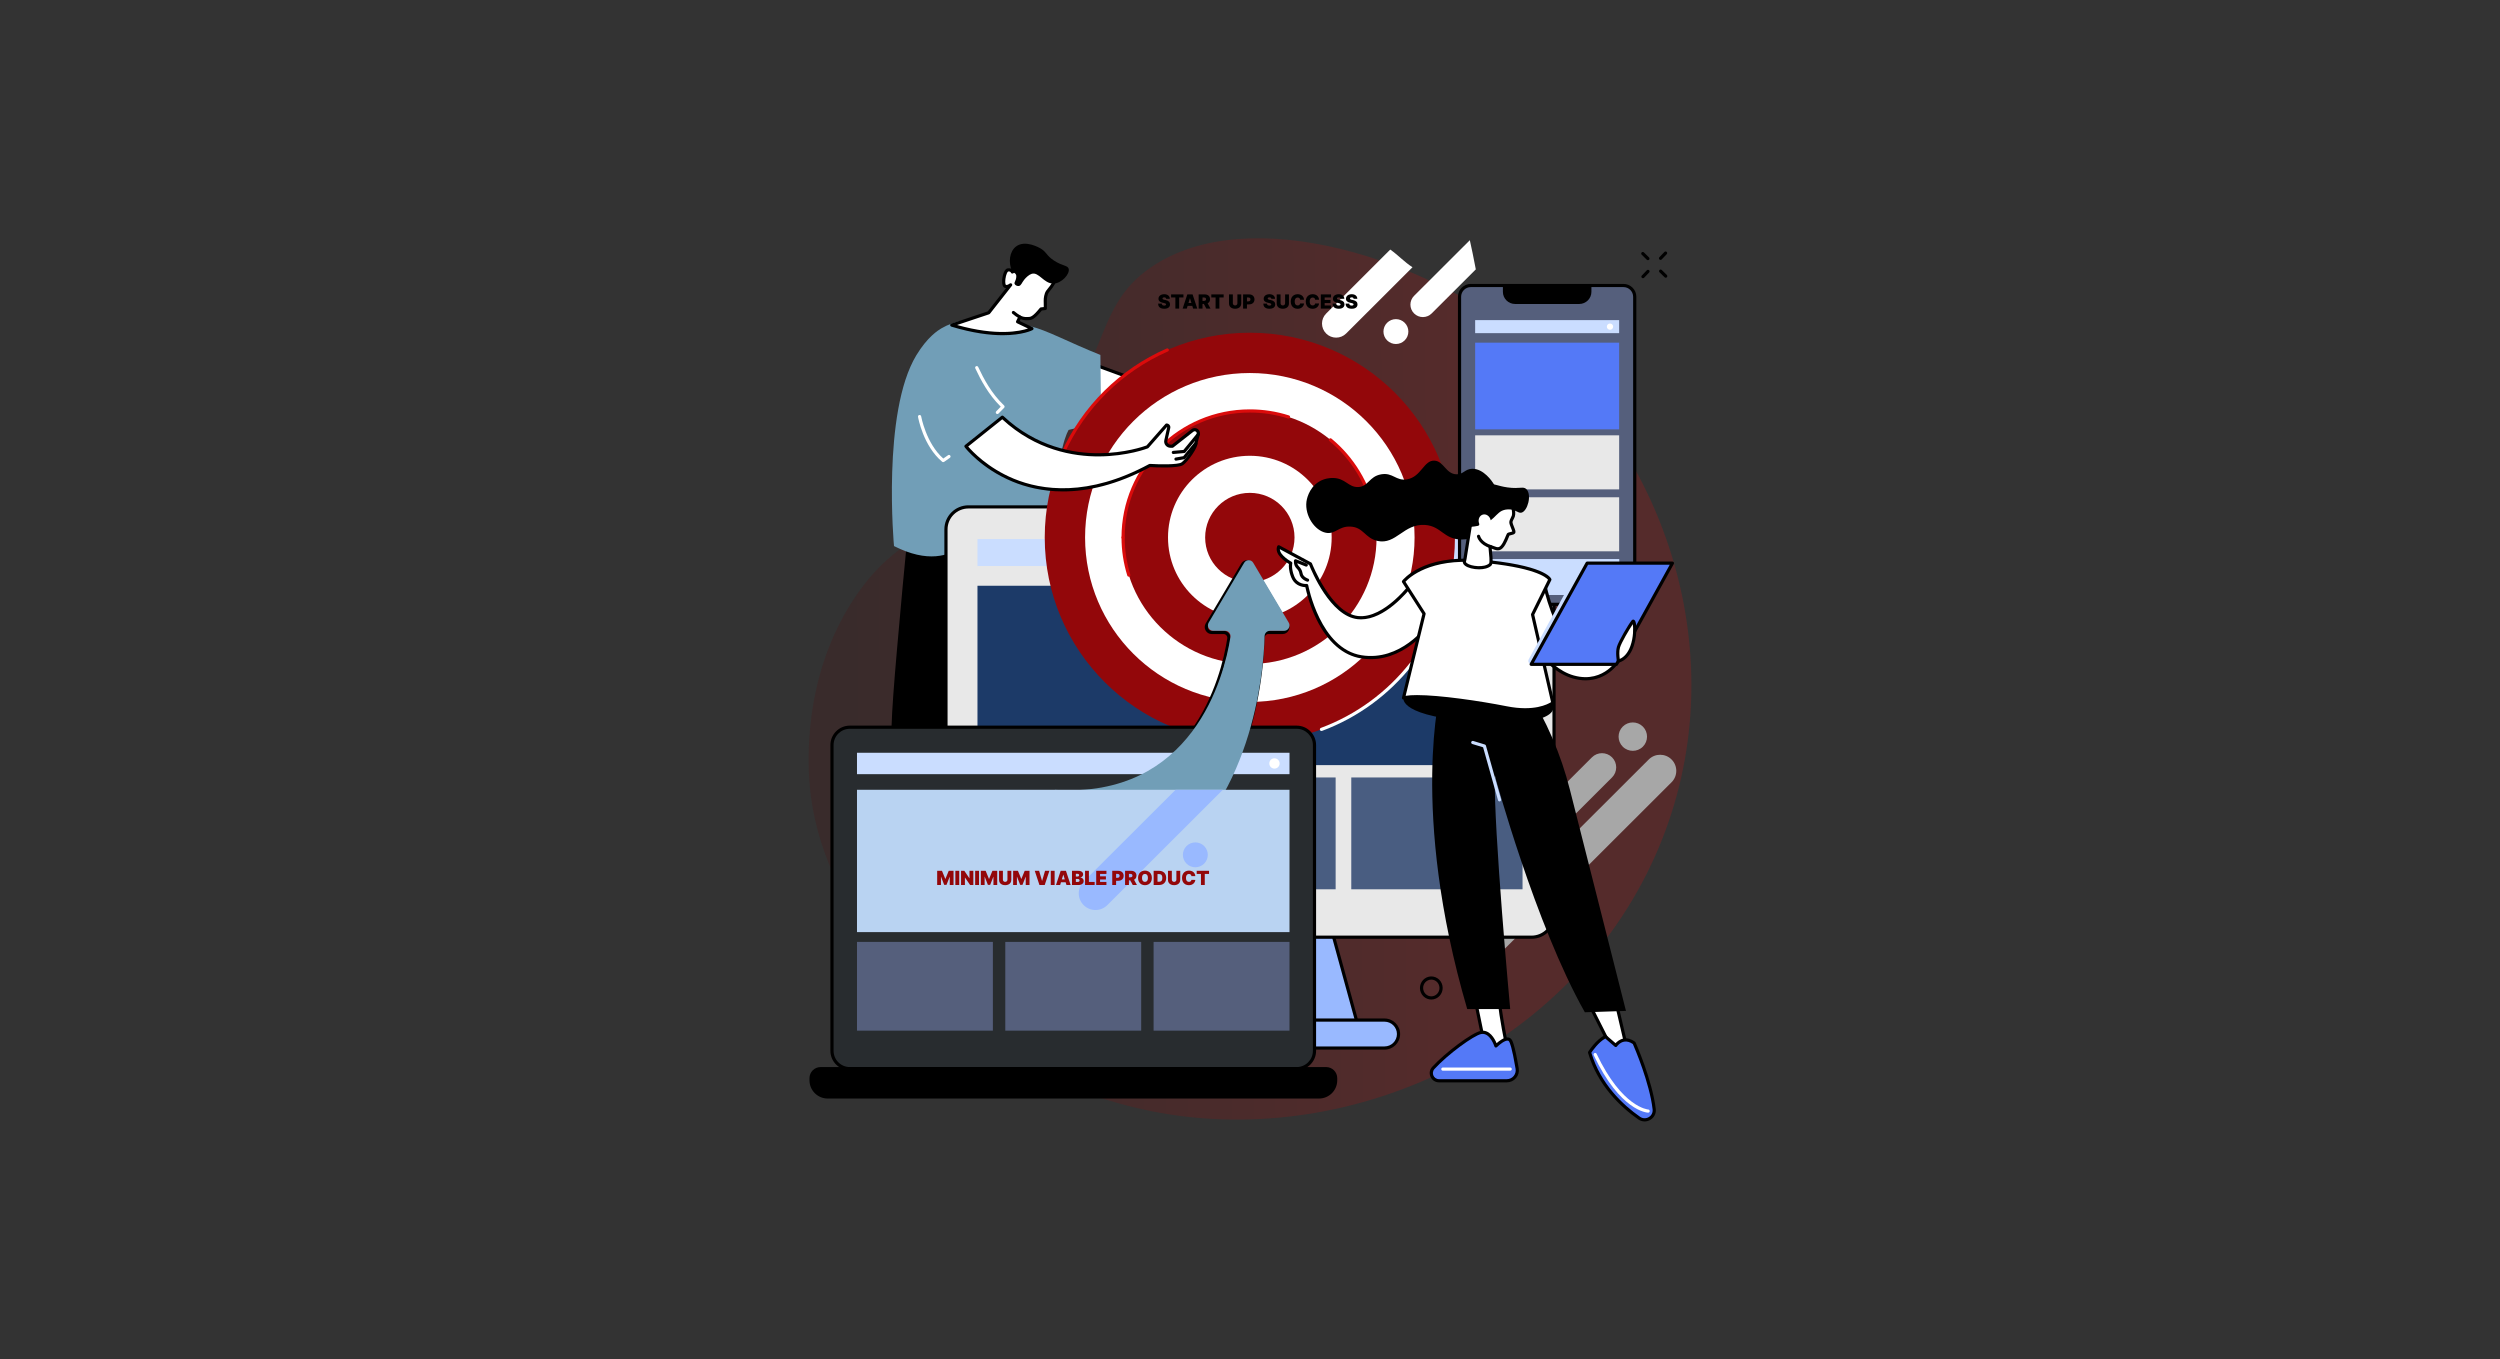 <svg width="640" height="348" viewBox="0 0 640 348" fill="none" xmlns="http://www.w3.org/2000/svg">
<rect x="0" y="0" width="640" height="348" fill="#333333" stroke="none"/>
<path d="M261.724 117.98C285.361 94.23 278.593 79.344 294.77 68.345C319.659 51.423 366.113 65.981 393.519 89.259C427.086 117.763 444.403 169.814 424.677 216.905C403.665 267.05 348.387 293.083 299.06 285.238C255.015 278.231 211.714 243.577 207.372 202.011C206.904 197.504 204.827 173.15 219.388 152.152C231.422 134.797 242.981 136.81 261.724 117.98Z" fill="url(#paint0_linear_19_204)" fill-opacity="0.2"/>
<path d="M422.077 194.427L378.28 238.15C376.668 239.759 376.668 242.37 378.28 243.979C379.892 245.59 382.507 245.59 384.122 243.979L427.919 200.255C429.531 198.647 429.531 196.035 427.919 194.427C426.304 192.815 423.692 192.815 422.077 194.427Z" fill="#A7A7A7"/>
<path d="M407.535 193.877L384.568 216.809C383.145 218.225 383.145 220.529 384.568 221.948C385.991 223.368 388.295 223.368 389.718 221.948L412.685 199.02C414.104 197.601 414.104 195.297 412.685 193.877C411.262 192.458 408.958 192.458 407.535 193.877Z" fill="#A7A7A7"/>
<path d="M420.573 186.007C421.996 187.426 421.996 189.73 420.573 191.15C419.15 192.566 416.846 192.566 415.423 191.15C414.004 189.73 414.004 187.426 415.423 186.007C416.846 184.587 419.15 184.587 420.573 186.007Z" fill="#A7A7A7"/>
<path d="M262.828 219.236C262.828 219.236 262.198 223.991 262.828 224.809C263.408 225.564 279.836 226.075 283.203 224.152C286.567 222.229 276.288 218.558 276.288 218.558L262.828 219.236Z" fill="#5479F7"/>
<path d="M271.225 224.242C266.306 224.242 263.453 223.312 263.267 223.252C263.054 223.179 262.939 222.948 263.009 222.735C263.082 222.522 263.313 222.406 263.526 222.48C263.596 222.501 270.711 224.801 281.885 222.081C282.101 222.029 282.322 222.161 282.378 222.382C282.43 222.598 282.297 222.819 282.077 222.875C277.812 223.913 274.151 224.242 271.225 224.242Z" fill="black"/>
<path d="M273.217 221.657C273.108 221.657 273 221.615 272.919 221.531C272.762 221.367 272.769 221.108 272.933 220.955L275.29 218.724C275.454 218.57 275.709 218.577 275.867 218.738C276.021 218.902 276.014 219.161 275.853 219.315L273.496 221.545C273.416 221.619 273.318 221.657 273.217 221.657Z" fill="black"/>
<path d="M277.079 221.658C276.995 221.658 276.908 221.63 276.834 221.575C276.653 221.438 276.618 221.183 276.754 221.005L277.845 219.575C277.981 219.396 278.236 219.361 278.418 219.498C278.596 219.638 278.631 219.893 278.495 220.071L277.404 221.498C277.324 221.603 277.205 221.658 277.079 221.658Z" fill="black"/>
<path d="M231.051 220.284C231.051 220.284 228.943 222.822 229.317 225.248C229.691 227.675 242.791 226.643 243.305 225.839C244.046 224.682 243.253 221.413 241.442 219.616C239.631 217.822 231.051 220.284 231.051 220.284Z" fill="#5479F7"/>
<path d="M237.011 225.409C233.357 225.409 230.27 224.682 230.078 224.636C229.857 224.584 229.725 224.363 229.777 224.143C229.829 223.926 230.05 223.79 230.27 223.842C230.336 223.86 237.304 225.496 242.577 223.849C242.793 223.783 243.021 223.902 243.087 224.119C243.157 224.332 243.035 224.563 242.821 224.629C240.947 225.213 238.902 225.409 237.011 225.409Z" fill="black"/>
<path d="M233.359 127.77C232.328 136.916 231.583 144.59 231.069 150.237C228.902 174.116 227.815 186.055 228.311 191.736C228.919 198.687 230.174 203.197 228.094 208.592C227.853 209.217 226.51 212.605 226.462 217.108C226.437 219.433 226.441 221.468 227.706 222.366C229.465 223.622 231.912 221.423 236.097 220.884C239.792 220.409 243.033 221.464 245.341 222.545C246.358 212.525 247.327 202.498 248.246 192.464C249.484 178.937 250.634 165.407 251.693 151.873C253.651 158.103 254.756 163.27 255.392 166.721C259.112 186.926 261.165 198.078 258.773 210.224C258.322 212.511 257.196 217.458 259.682 219.646C260.92 220.741 262.668 220.8 267.419 220.241C270.821 219.842 275.317 219.178 280.603 218.01C278.743 198.998 275.625 178.175 270.625 155.984C268.119 144.867 265.343 134.305 262.402 124.326C252.721 125.473 243.04 126.62 233.359 127.77Z" fill="black"/>
<path d="M251.656 152.779C251.429 152.779 251.247 152.597 251.247 152.37C251.247 152.097 251.474 144.783 251.485 144.472C251.488 144.304 251.597 144.154 251.758 144.101L255.694 142.741C255.907 142.664 256.142 142.78 256.215 142.993C256.289 143.206 256.173 143.437 255.96 143.51L252.292 144.779C252.219 147.062 252.065 152.163 252.065 152.37C252.065 152.597 251.88 152.779 251.656 152.779Z" fill="#CADDFF"/>
<path d="M279.667 93.172L306.074 102.857L284.331 105.587L276.308 101.671L279.667 93.172Z" fill="white"/>
<path d="M276.828 101.471L284.4 105.163L304.36 102.656L279.901 93.688L276.828 101.471ZM284.331 105.991C284.271 105.991 284.208 105.977 284.152 105.949L276.129 102.034C275.936 101.943 275.849 101.715 275.929 101.52L279.289 93.02C279.369 92.814 279.6 92.709 279.81 92.786L306.217 102.471C306.395 102.534 306.503 102.712 306.482 102.901C306.461 103.086 306.315 103.233 306.126 103.257L284.383 105.988C284.366 105.991 284.348 105.991 284.331 105.991Z" fill="black"/>
<path d="M281.699 90.863L281.895 107.997L273.578 110.057C273.578 110.057 270.473 114.654 270.179 132.523C270.179 132.523 268.77 133.75 266.134 134.558C260.939 136.159 256.188 134.568 254.709 134.114C250.401 132.782 246.112 148.511 228.865 139.795C228.865 139.795 225.725 105.627 234.564 90.978C237.396 86.283 240.144 84.559 240.99 84.062C247.79 80.073 256.674 82.003 263.757 83.541C267.837 84.426 273.627 87.653 281.699 90.863Z" fill="#719EB7"/>
<path d="M255.324 105.991C255.222 105.991 255.121 105.953 255.04 105.876C254.88 105.719 254.876 105.463 255.033 105.299L256.191 104.11C253.037 101.013 251.058 97.251 249.674 94.293C249.579 94.09 249.667 93.849 249.873 93.751C250.076 93.657 250.32 93.744 250.415 93.947C251.81 96.933 253.824 100.751 257.051 103.806C257.128 103.883 257.173 103.984 257.176 104.093C257.176 104.205 257.138 104.31 257.061 104.387L255.617 105.869C255.537 105.949 255.432 105.991 255.324 105.991Z" fill="white"/>
<path d="M241.459 118.308C241.364 118.308 241.27 118.276 241.197 118.213C236.361 114.168 235.064 107.015 235.012 106.711C234.97 106.491 235.12 106.277 235.341 106.239C235.564 106.201 235.778 106.347 235.816 106.571C235.827 106.641 237.075 113.494 241.483 117.385L242.704 116.532C242.885 116.402 243.141 116.448 243.27 116.633C243.399 116.818 243.354 117.07 243.172 117.2L241.693 118.238C241.623 118.283 241.539 118.308 241.459 118.308Z" fill="white"/>
<path d="M253.107 80.071L258.725 72.918C258.725 72.918 258.012 73.52 257.383 73.317C256.467 73.016 257.107 69.268 258.005 69.104C258.904 68.947 259.162 69.635 259.162 69.635L263.064 66.534L270.378 70.366C270.004 73.17 268.28 74.026 267.889 75.177C267.41 76.575 267.676 77.386 267.599 78.974L266.504 79.096C264.235 81.893 263.749 81.512 262.823 81.571C262.4 81.585 261.802 81.526 261.089 81.176L260.501 82.372L264.183 84.134C264.183 84.134 257.785 87.515 243.653 83.225L253.107 80.071Z" fill="white"/>
<path d="M245.02 83.199C255.254 86.073 261.124 84.78 263.165 84.098L260.327 82.741C260.229 82.692 260.152 82.609 260.117 82.507C260.078 82.402 260.085 82.29 260.134 82.192L260.722 80.997C260.771 80.899 260.854 80.822 260.956 80.787C261.061 80.756 261.173 80.763 261.27 80.808C261.788 81.063 262.305 81.179 262.805 81.161C262.917 81.154 263.029 81.154 263.141 81.154C263.795 81.151 264.312 81.147 266.186 78.84C266.256 78.756 266.354 78.703 266.459 78.689L267.203 78.609C267.21 78.256 267.203 77.941 267.193 77.641C267.172 76.791 267.155 76.06 267.501 75.043C267.661 74.574 267.983 74.183 268.354 73.728C268.938 73.011 269.661 72.127 269.931 70.592L263.109 67.019L259.417 69.952C259.316 70.036 259.18 70.061 259.054 70.026C258.928 69.994 258.827 69.9 258.781 69.778C258.746 69.697 258.585 69.417 258.078 69.505C257.914 69.568 257.53 70.288 257.386 71.435C257.264 72.421 257.439 72.879 257.516 72.931C257.841 73.036 258.32 72.725 258.463 72.606C258.624 72.473 258.858 72.484 259.008 72.627C259.159 72.774 259.176 73.004 259.047 73.172L253.429 80.322C253.38 80.385 253.31 80.43 253.236 80.455L245.02 83.199ZM256.715 85.818C253.446 85.818 249.083 85.301 243.534 83.615C243.367 83.563 243.248 83.409 243.244 83.231C243.244 83.053 243.356 82.895 243.524 82.839L252.862 79.721L257.544 73.76C257.449 73.753 257.351 73.735 257.253 73.704C256.708 73.525 256.463 72.826 256.54 71.686C256.596 70.917 256.949 68.879 257.932 68.704C258.547 68.592 258.977 68.795 259.243 69.05L262.809 66.215C262.935 66.114 263.109 66.1 263.253 66.173L270.567 70.005C270.721 70.085 270.805 70.249 270.784 70.417C270.525 72.361 269.633 73.448 268.987 74.242C268.665 74.637 268.389 74.976 268.273 75.305C267.973 76.183 267.99 76.815 268.011 77.62C268.022 78.014 268.032 78.462 268.008 78.993C267.997 79.193 267.843 79.357 267.644 79.378L266.718 79.483C264.819 81.794 264.099 81.965 263.144 81.969C263.05 81.969 262.952 81.969 262.847 81.976C262.326 81.997 261.802 81.906 261.284 81.707L261.05 82.182L264.358 83.762C264.497 83.832 264.588 83.969 264.588 84.122C264.592 84.276 264.508 84.42 264.372 84.493C264.211 84.577 261.77 85.818 256.715 85.818Z" fill="black"/>
<path d="M261.09 81.58C261.031 81.58 260.968 81.566 260.909 81.538C260.468 81.314 259.535 80.643 259.157 80.304C258.993 80.153 258.979 79.895 259.129 79.727C259.279 79.559 259.538 79.549 259.706 79.699C260.066 80.024 260.929 80.636 261.276 80.811C261.478 80.909 261.559 81.157 261.457 81.356C261.384 81.5 261.241 81.58 261.09 81.58Z" fill="black"/>
<path d="M259.161 69.638C259.161 69.638 259.888 69.788 260.115 70.358C260.157 70.463 260.192 70.606 260.167 70.91C260.091 71.913 259.587 72.235 259.73 72.658C259.856 73.025 260.409 73.287 260.839 73.211C261.419 73.106 261.548 72.427 262.188 71.62C262.639 71.046 263.412 70.323 264.09 70.106C265.94 69.512 267.212 72.63 269.66 72.595C271.806 72.564 273.939 70.109 273.582 68.809C273.331 67.886 271.985 68.152 269.757 66.662C267.81 65.358 268.009 64.6 266.447 63.638C266.251 63.519 262.461 61.261 260.077 63.124C258.479 64.376 258.003 67.099 259.161 69.638Z" fill="black"/>
<path d="M338.049 227.659H301.951L291.711 264.977H348.293L338.049 227.659Z" fill="#99B9FF"/>
<path d="M292.247 264.567H347.76L337.74 228.063H302.264L292.247 264.567ZM348.295 265.382H291.712C291.583 265.382 291.464 265.322 291.387 265.221C291.307 265.119 291.282 264.99 291.317 264.868L301.558 227.549C301.607 227.371 301.767 227.249 301.953 227.249H338.051C338.236 227.249 338.397 227.371 338.446 227.549L348.69 264.868C348.721 264.99 348.697 265.119 348.62 265.221C348.543 265.322 348.42 265.382 348.295 265.382Z" fill="black"/>
<path d="M392.077 129.762H247.93C244.748 129.762 242.168 132.339 242.168 135.513V234.176C242.168 237.35 244.748 239.927 247.93 239.927H392.077C395.259 239.927 397.836 237.35 397.836 234.176V135.513C397.836 132.339 395.259 129.762 392.077 129.762Z" fill="#E8E8E8"/>
<path d="M247.929 130.172C244.978 130.172 242.576 132.57 242.576 135.514V234.177C242.576 237.12 244.978 239.519 247.929 239.519H392.076C395.027 239.519 397.425 237.12 397.425 234.177V135.514C397.425 132.57 395.027 130.172 392.076 130.172H247.929ZM392.076 240.337H247.929C244.527 240.337 241.758 237.571 241.758 234.177V135.514C241.758 132.119 244.527 129.357 247.929 129.357H392.076C395.475 129.357 398.244 132.119 398.244 135.514V234.177C398.244 237.571 395.475 240.337 392.076 240.337Z" fill="black"/>
<path d="M354.437 261.14H285.566C283.587 261.14 281.982 262.741 281.982 264.716C281.982 266.695 283.587 268.296 285.566 268.296H354.437C356.42 268.296 358.024 266.695 358.024 264.716C358.024 262.741 356.42 261.14 354.437 261.14Z" fill="#99B9FF"/>
<path d="M285.567 261.55C283.815 261.55 282.389 262.969 282.389 264.718C282.389 266.466 283.815 267.889 285.567 267.889H354.438C356.19 267.889 357.616 266.466 357.616 264.718C357.616 262.969 356.19 261.55 354.438 261.55H285.567ZM354.438 268.703H285.567C283.364 268.703 281.574 266.917 281.574 264.718C281.574 262.522 283.364 260.732 285.567 260.732H354.438C356.641 260.732 358.431 262.522 358.431 264.718C358.431 266.917 356.641 268.703 354.438 268.703Z" fill="black"/>
<path d="M389.771 144.907H250.234V138.005H389.771V144.907Z" fill="#CADDFF"/>
<path d="M389.771 195.871H250.234V149.952H389.771V195.871Z" fill="#1C3A68"/>
<path d="M386.588 141.457C386.588 142.377 385.843 143.118 384.924 143.118C384.004 143.118 383.26 142.377 383.26 141.457C383.26 140.541 384.004 139.796 384.924 139.796C385.843 139.796 386.588 140.541 386.588 141.457Z" fill="white"/>
<path d="M294.077 227.658H250.234V199.031H294.077V227.658Z" fill="#CADDFF"/>
<path d="M341.924 227.658H298.082V199.031H341.924V227.658Z" fill="#495D81"/>
<path d="M389.769 227.658H345.927V199.031H389.769V227.658Z" fill="#495D81"/>
<path d="M415.603 73.085H376.533C374.939 73.085 373.642 74.379 373.642 75.973V151.826C373.642 153.421 374.939 154.714 376.533 154.714H415.603C417.201 154.714 418.494 153.421 418.494 151.826V75.973C418.494 74.379 417.201 73.085 415.603 73.085Z" fill="#555F7C"/>
<path d="M376.531 73.494C375.164 73.494 374.049 74.606 374.049 75.973V151.826C374.049 153.193 375.164 154.305 376.531 154.305H415.601C416.972 154.305 418.083 153.193 418.083 151.826V75.973C418.083 74.606 416.972 73.494 415.601 73.494H376.531ZM415.601 155.123H376.531C374.713 155.123 373.234 153.644 373.234 151.826V75.973C373.234 74.158 374.713 72.679 376.531 72.679H415.601C417.423 72.679 418.902 74.158 418.902 75.973V151.826C418.902 153.644 417.423 155.123 415.601 155.123Z" fill="black"/>
<path d="M384.74 73.085V74.704C384.74 76.424 386.135 77.819 387.859 77.819H404.284C406.004 77.819 407.403 76.424 407.403 74.704V73.085H384.74Z" fill="black"/>
<path d="M414.502 85.286H377.639V81.95H414.502V85.286Z" fill="#CADDFF"/>
<path d="M414.502 109.915H377.639V87.722H414.502V109.915Z" fill="#5479F7"/>
<path d="M412.963 83.62C412.963 84.064 412.603 84.424 412.159 84.424C411.715 84.424 411.354 84.064 411.354 83.62C411.354 83.176 411.715 82.819 412.159 82.819C412.603 82.819 412.963 83.176 412.963 83.62Z" fill="white"/>
<path d="M414.502 125.281H377.639V111.443H414.502V125.281Z" fill="#E8E8E8"/>
<path d="M414.503 141.135H377.64V127.301H414.503V141.135Z" fill="#E8E8E8"/>
<path d="M414.503 152.303H377.64V143.153H414.503V152.303Z" fill="#CADDFF"/>
<path d="M414.503 152.303H377.64V143.153H414.503V152.303Z" fill="#CADDFF"/>
<path d="M267.452 137.593C267.452 108.644 290.957 85.175 319.958 85.175C348.955 85.175 372.464 108.644 372.464 137.593C372.464 166.541 348.955 190.011 319.958 190.011C290.957 190.011 267.452 166.541 267.452 137.593Z" fill="#93070A"/>
<path d="M277.781 137.594C277.781 114.344 296.664 95.493 319.956 95.493C343.247 95.493 362.13 114.344 362.13 137.594C362.13 160.847 343.247 179.695 319.956 179.695C296.664 179.695 277.781 160.847 277.781 137.594Z" fill="white"/>
<path d="M287.516 137.594C287.516 119.708 302.039 105.206 319.957 105.206C337.875 105.206 352.398 119.708 352.398 137.594C352.398 155.481 337.875 169.98 319.957 169.98C302.039 169.98 287.516 155.481 287.516 137.594Z" fill="#93070A"/>
<path d="M299.011 137.591C299.011 126.043 308.388 116.68 319.956 116.68C331.525 116.68 340.906 126.043 340.906 137.591C340.906 149.139 331.525 158.502 319.956 158.502C308.388 158.502 299.011 149.139 299.011 137.591Z" fill="white"/>
<path d="M308.518 137.591C308.518 131.284 313.639 126.173 319.957 126.173C326.275 126.173 331.397 131.284 331.397 137.591C331.397 143.898 326.275 149.013 319.957 149.013C313.639 149.013 308.518 143.898 308.518 137.591Z" fill="#93070A"/>
<path d="M338.292 187.134C338.127 187.134 337.97 187.033 337.907 186.869C337.83 186.659 337.935 186.424 338.148 186.344C347.137 183.002 355.035 177.23 360.982 169.657C361.122 169.478 361.377 169.451 361.555 169.587C361.733 169.727 361.765 169.982 361.625 170.16C355.584 177.852 347.563 183.711 338.435 187.11C338.386 187.127 338.337 187.134 338.292 187.134Z" fill="white"/>
<path d="M272.043 116.522C271.987 116.522 271.931 116.512 271.875 116.487C271.669 116.396 271.578 116.155 271.672 115.949C277.056 103.992 286.643 94.5 298.663 89.221C298.872 89.13 299.11 89.221 299.201 89.427C299.292 89.633 299.198 89.874 298.991 89.965C287.157 95.164 277.72 104.509 272.417 116.281C272.347 116.435 272.2 116.522 272.043 116.522Z" fill="#DB0B0B"/>
<path d="M288.974 147.63C288.8 147.63 288.639 147.518 288.586 147.344C287.604 144.197 287.107 140.918 287.107 137.593C287.107 137.369 287.289 137.184 287.516 137.184C287.74 137.184 287.926 137.369 287.926 137.593C287.926 140.834 288.408 144.036 289.362 147.102C289.432 147.316 289.31 147.546 289.097 147.613C289.055 147.627 289.016 147.63 288.974 147.63Z" fill="#DB0B0B"/>
<path d="M351.737 131.475C351.549 131.475 351.377 131.342 351.339 131.15C349.881 124.039 345.972 117.564 340.333 112.917C340.158 112.774 340.133 112.515 340.277 112.344C340.42 112.169 340.679 112.144 340.854 112.288C346.636 117.053 350.643 123.692 352.139 130.985C352.185 131.206 352.041 131.422 351.821 131.468C351.793 131.471 351.765 131.475 351.737 131.475Z" fill="#DB0B0B"/>
<path d="M287.515 137.997C287.292 137.997 287.106 137.815 287.106 137.592C287.106 119.506 301.843 104.797 319.957 104.797C323.379 104.797 326.75 105.318 329.977 106.35C330.193 106.42 330.309 106.647 330.242 106.864C330.172 107.077 329.945 107.196 329.728 107.126C326.582 106.122 323.292 105.612 319.957 105.612C302.294 105.612 287.925 119.957 287.925 137.592C287.925 137.815 287.743 137.997 287.515 137.997Z" fill="#DB0B0B"/>
<path d="M273.571 203.162C272.382 203.162 271.162 203.123 269.903 203.043C269.68 203.025 269.508 202.833 269.522 202.609C269.536 202.382 269.729 202.211 269.956 202.228C304.998 204.525 312.665 173.126 314.179 163.449C314.225 163.158 314.144 162.865 313.955 162.644C313.77 162.431 313.518 162.316 313.246 162.316H310.172C309.536 162.316 308.97 161.98 308.648 161.421C308.319 160.847 308.326 160.162 308.662 159.589L317.749 144.275C318.07 143.734 318.637 143.412 319.259 143.412C319.881 143.412 320.448 143.734 320.769 144.275L329.856 159.589C330.192 160.162 330.199 160.844 329.87 161.421C329.552 161.98 328.982 162.316 328.346 162.316H324.678C324.164 162.316 323.741 162.746 323.731 163.274C323.654 167.326 322.92 181.699 316.766 196.449C316.679 196.659 316.438 196.757 316.231 196.669C316.022 196.582 315.924 196.344 316.011 196.138C322.112 181.517 322.836 167.273 322.913 163.26C322.934 162.288 323.724 161.498 324.678 161.498H328.346C328.685 161.498 328.989 161.319 329.16 161.019C329.342 160.701 329.339 160.319 329.153 160.005L320.067 144.695C319.892 144.401 319.591 144.226 319.259 144.226C318.927 144.226 318.626 144.401 318.451 144.695L309.368 160.005C309.18 160.319 309.176 160.701 309.358 161.019C309.529 161.319 309.833 161.498 310.172 161.498H313.246C313.756 161.498 314.238 161.721 314.574 162.113C314.92 162.515 315.071 163.05 314.987 163.574C313.501 173.077 306.176 203.162 273.571 203.162Z" fill="black"/>
<path d="M311.61 198.442C311.537 198.442 311.467 198.421 311.401 198.382C311.208 198.263 311.145 198.011 311.264 197.819C311.869 196.83 312.467 195.791 313.033 194.739C313.138 194.543 313.387 194.466 313.586 194.575C313.785 194.68 313.859 194.928 313.754 195.127C313.177 196.19 312.575 197.239 311.96 198.246C311.883 198.372 311.75 198.442 311.61 198.442Z" fill="black"/>
<path d="M331.939 186.165H217.558C215.034 186.165 212.988 188.21 212.988 190.731V269.018C212.988 271.539 215.034 273.58 217.558 273.58H331.939C334.463 273.58 336.508 271.539 336.508 269.018V190.731C336.508 188.21 334.463 186.165 331.939 186.165Z" fill="#282C2F"/>
<path d="M217.56 186.572C215.263 186.572 213.396 188.436 213.396 190.729V269.016C213.396 271.306 215.263 273.17 217.56 273.17H331.941C334.234 273.17 336.101 271.306 336.101 269.016V190.729C336.101 188.436 334.234 186.572 331.941 186.572H217.56ZM331.941 273.988H217.56C214.815 273.988 212.581 271.757 212.581 269.016V190.729C212.581 187.988 214.815 185.758 217.56 185.758H331.941C334.685 185.758 336.919 187.988 336.919 190.729V269.016C336.919 271.757 334.685 273.988 331.941 273.988Z" fill="black"/>
<path d="M330.113 198.187H219.389V192.708H330.113V198.187Z" fill="#CADDFF"/>
<path d="M327.583 195.445C327.583 196.176 326.992 196.763 326.265 196.763C325.534 196.763 324.943 196.176 324.943 195.445C324.943 194.718 325.534 194.127 326.265 194.127C326.992 194.127 327.583 194.718 327.583 195.445Z" fill="white"/>
<path d="M254.176 263.846H219.389V241.128H254.176V263.846Z" fill="#555F7C"/>
<path d="M292.143 263.846H257.355V241.128H292.143V263.846Z" fill="#555F7C"/>
<path d="M330.109 263.846H295.318V241.128H330.109V263.846Z" fill="#555F7C"/>
<path d="M339.493 273.579H210.065C208.722 273.579 207.635 274.666 207.635 276.005V276.571C207.635 278.917 209.54 280.816 211.89 280.816H337.668C340.018 280.816 341.923 278.917 341.923 276.571V276.005C341.923 274.666 340.836 273.579 339.493 273.579Z" fill="black"/>
<path d="M210.065 273.989C208.95 273.989 208.044 274.894 208.044 276.006V276.572C208.044 278.687 209.771 280.411 211.89 280.411H337.669C339.787 280.411 341.514 278.687 341.514 276.572V276.006C341.514 274.894 340.609 273.989 339.494 273.989H210.065ZM337.669 281.226H211.89C209.32 281.226 207.229 279.138 207.229 276.572V276.006C207.229 274.443 208.502 273.17 210.065 273.17H339.494C341.056 273.17 342.333 274.443 342.333 276.006V276.572C342.333 279.138 340.238 281.226 337.669 281.226Z" fill="black"/>
<path d="M359.293 178.674C359.293 178.674 357.842 183.645 379.501 184.855C401.156 186.061 397.53 179.918 397.53 179.918L374.795 173.307L359.293 178.674Z" fill="black"/>
<path d="M383.977 256.174C383.396 256.149 385.955 269.019 385.955 269.019L380.473 269.669L377.491 255.188L383.977 256.174Z" fill="white"/>
<path d="M378.011 255.678L380.797 269.222L385.472 268.666C383.821 260.335 383.503 257.52 383.51 256.517L378.011 255.678ZM380.476 270.079C380.283 270.079 380.115 269.946 380.073 269.754L377.091 255.269C377.067 255.14 377.105 255.003 377.196 254.905C377.29 254.811 377.42 254.765 377.556 254.783L384.042 255.772C384.255 255.804 384.405 256 384.384 256.216C384.377 256.297 384.349 256.367 384.304 256.423C384.209 257.377 385.276 263.495 386.36 268.939C386.381 269.051 386.356 269.166 386.29 269.261C386.223 269.352 386.122 269.411 386.006 269.425L380.521 270.075C380.507 270.079 380.493 270.079 380.476 270.079Z" fill="black"/>
<path d="M388.4 273.559C387.935 270.79 387.215 267.067 386.613 266.312C385.631 265.078 382.96 267.766 382.96 267.766C382.96 267.766 381.743 263.788 379.103 264.312C377.121 264.711 370.447 269.546 366.93 273.395C365.779 274.654 366.688 276.678 368.395 276.678H385.753C387.41 276.678 388.672 275.192 388.4 273.559Z" fill="#5479F7"/>
<path d="M379.565 264.677C379.439 264.677 379.313 264.691 379.18 264.715C377.317 265.086 370.702 269.868 367.227 273.672C366.727 274.218 366.758 274.889 366.954 275.336C367.157 275.787 367.639 276.27 368.391 276.27H385.75C386.421 276.27 387.05 275.98 387.484 275.469C387.917 274.959 388.102 274.288 387.991 273.627C387.043 267.994 386.484 266.813 386.288 266.565C386.204 266.456 386.099 266.404 385.952 266.397C385.218 266.351 383.904 267.393 383.246 268.054C383.145 268.155 382.998 268.197 382.858 268.162C382.718 268.127 382.606 268.022 382.565 267.886C382.554 267.855 381.551 264.677 379.565 264.677ZM385.75 277.088H368.391C367.433 277.088 366.597 276.543 366.209 275.665C365.825 274.795 365.982 273.823 366.622 273.12C369.999 269.428 376.834 264.351 379.019 263.914C381.337 263.456 382.638 265.879 383.124 267.051C383.788 266.467 385.022 265.53 385.994 265.582C386.375 265.603 386.697 265.767 386.928 266.058C387.12 266.302 387.714 267.044 388.795 273.49C388.949 274.389 388.697 275.302 388.109 275.994C387.519 276.689 386.659 277.088 385.75 277.088Z" fill="black"/>
<path d="M386.613 274.097H369.373C369.146 274.097 368.964 273.916 368.964 273.688C368.964 273.465 369.146 273.283 369.373 273.283H386.613C386.836 273.283 387.022 273.465 387.022 273.688C387.022 273.916 386.836 274.097 386.613 274.097Z" fill="white"/>
<path d="M406.859 257.069L413.135 269.481L416.645 269.124L413.523 255.821L406.859 257.069Z" fill="white"/>
<path d="M407.476 257.368L413.377 269.045L416.143 268.762L413.22 256.295L407.476 257.368ZM413.14 269.888C412.986 269.888 412.846 269.804 412.772 269.664L406.5 257.249C406.444 257.137 406.441 257.001 406.5 256.886C406.556 256.77 406.665 256.69 406.79 256.665L413.454 255.421C413.671 255.379 413.877 255.515 413.926 255.728L417.045 269.028C417.073 269.143 417.048 269.262 416.982 269.357C416.912 269.454 416.807 269.514 416.692 269.528L413.182 269.885C413.168 269.888 413.154 269.888 413.14 269.888Z" fill="black"/>
<path d="M413.632 267.641C413.632 267.641 415.415 264.928 418.335 266.997C418.335 266.997 422.607 276.556 423.474 283.95C423.719 286.041 421.348 287.44 419.621 286.233C415.576 283.412 409.437 277.93 406.934 269.434C406.934 269.434 408.762 266.473 411.007 265.372L413.632 267.641Z" fill="#5479F7"/>
<path d="M407.38 269.498C409.813 277.553 415.498 282.861 419.858 285.902C420.526 286.367 421.379 286.395 422.085 285.976C422.788 285.56 423.162 284.801 423.067 283.997C422.267 277.158 418.466 268.32 418.008 267.268C417.229 266.74 416.473 266.537 415.767 266.666C414.648 266.873 413.981 267.859 413.974 267.866C413.911 267.963 413.806 268.03 413.69 268.044C413.575 268.061 413.456 268.026 413.365 267.949L410.949 265.862C409.222 266.831 407.764 268.918 407.38 269.498ZM421.025 287.091C420.456 287.091 419.886 286.916 419.389 286.57C414.893 283.434 409.013 277.935 406.541 269.547C406.509 269.439 406.527 269.316 406.586 269.219C406.667 269.096 408.506 266.149 410.827 265.006C410.974 264.932 411.152 264.957 411.275 265.062L413.579 267.058C413.942 266.659 414.631 266.051 415.61 265.866C416.575 265.687 417.568 265.957 418.575 266.67C418.631 266.708 418.68 266.768 418.708 266.834C418.753 266.932 423.015 276.533 423.878 283.903C424.011 285.028 423.483 286.091 422.504 286.675C422.043 286.951 421.532 287.091 421.025 287.091Z" fill="black"/>
<path d="M421.924 284.845C421.917 284.845 421.91 284.845 421.907 284.845C421.616 284.834 414.76 284.408 407.995 270.129C407.897 269.926 407.985 269.682 408.188 269.587C408.39 269.489 408.635 269.577 408.733 269.78C415.257 283.544 421.875 284.027 421.942 284.03C422.165 284.041 422.34 284.233 422.33 284.457C422.319 284.673 422.141 284.845 421.924 284.845Z" fill="white"/>
<path d="M405.723 259.139L416.247 258.79L401.892 202.148C399.595 193.079 395.864 184.433 390.844 176.531L368.846 176.517C368.846 176.517 360.731 207.438 375.607 258.318H386.61C386.61 258.318 382.323 211.895 382.68 198.557C382.68 198.557 393.018 236.69 405.723 259.139Z" fill="black"/>
<path d="M383.882 205.164C383.704 205.164 383.54 205.048 383.491 204.867L379.669 191.308L376.911 190.466C376.694 190.403 376.572 190.172 376.638 189.959C376.705 189.742 376.935 189.623 377.149 189.686L380.124 190.595C380.253 190.634 380.358 190.738 380.397 190.871L384.277 204.646C384.337 204.863 384.211 205.09 383.994 205.15C383.956 205.16 383.921 205.164 383.882 205.164Z" fill="#CADDFF"/>
<path d="M327.348 139.974L335.477 144.355C335.477 144.355 340.459 157.329 347.591 158.109C354.723 158.892 361.779 149.043 361.779 149.043L366.513 159.154C366.513 159.154 359.562 169.887 348.535 168.157C337.512 166.426 334.509 149.893 334.509 149.893C334.512 149.903 331.897 150.152 330.914 147.61C330.075 145.446 330.425 144.173 330.425 144.173C330.425 144.173 326.509 142.086 327.348 139.974Z" fill="white"/>
<path d="M334.51 149.484C334.531 149.484 334.552 149.484 334.576 149.488C334.748 149.519 334.88 149.649 334.912 149.82C334.94 149.981 337.992 166.088 348.599 167.752C358.455 169.297 365.063 160.508 366.045 159.113L361.696 149.827C360.133 151.844 354.469 158.557 348.414 158.56C348.127 158.56 347.837 158.543 347.547 158.511C340.576 157.749 335.747 146.145 335.153 144.642L327.64 140.593C327.65 142.184 330.587 143.792 330.619 143.81C330.786 143.901 330.87 144.093 330.818 144.278C330.818 144.289 330.524 145.474 331.297 147.46C332.132 149.628 334.293 149.502 334.44 149.488C334.461 149.484 334.485 149.484 334.51 149.484ZM350.91 168.748C350.12 168.748 349.309 168.689 348.474 168.556C343.831 167.829 339.869 164.368 337.02 158.553C335.223 154.879 334.405 151.407 334.174 150.313C334.055 150.309 333.908 150.295 333.73 150.271C332.856 150.152 331.276 149.67 330.531 147.757C329.891 146.1 329.912 144.918 329.975 144.383C329.063 143.845 326.136 141.919 326.968 139.824C327.014 139.716 327.098 139.629 327.21 139.59C327.318 139.552 327.44 139.559 327.542 139.615L335.671 143.995C335.758 144.041 335.824 144.118 335.859 144.209C335.908 144.334 340.834 156.959 347.638 157.7C354.456 158.448 361.378 148.9 361.448 148.803C361.532 148.684 361.672 148.621 361.815 148.635C361.962 148.649 362.088 148.736 362.147 148.869L366.884 158.98C366.944 159.106 366.933 159.256 366.856 159.375C366.79 159.476 360.661 168.748 350.91 168.748Z" fill="black"/>
<path d="M334.736 148.918C334.698 148.918 334.656 148.911 334.617 148.9C334.544 148.879 332.848 148.341 332.639 146.834C332.562 146.264 332.216 145.82 331.939 145.544C331.495 145.1 331.247 144.509 331.247 143.876V143.562C331.247 143.425 331.313 143.3 331.429 143.223C331.537 143.149 331.681 143.132 331.806 143.181L334.547 144.275C334.757 144.359 334.862 144.593 334.778 144.803C334.694 145.013 334.453 145.114 334.247 145.03L332.093 144.174C332.153 144.474 332.296 144.747 332.516 144.967C332.88 145.327 333.338 145.929 333.45 146.722C333.586 147.712 334.845 148.117 334.855 148.121C335.072 148.187 335.194 148.418 335.124 148.631C335.072 148.806 334.911 148.918 334.736 148.918Z" fill="black"/>
<path d="M389.59 159.751C389.59 159.751 394.603 171.005 402.777 173.306C410.952 175.606 416.643 168.656 416.605 161.485L413.829 160.565C413.829 160.565 410.976 167.914 404.616 166.002C398.257 164.09 395.306 149.14 395.306 149.14L389.59 159.751Z" fill="white"/>
<path d="M390.047 159.768C390.732 161.208 395.55 170.854 402.885 172.917C406.951 174.06 409.86 172.739 411.584 171.431C414.377 169.305 416.129 165.631 416.195 161.781L414.052 161.072C413.444 162.365 411.07 166.732 406.668 166.732C405.993 166.732 405.27 166.627 404.5 166.396C398.931 164.722 395.966 153.838 395.145 150.307L390.047 159.768ZM405.916 174.168C404.92 174.168 403.84 174.029 402.665 173.703C394.403 171.375 389.425 160.386 389.219 159.921C389.166 159.806 389.17 159.673 389.229 159.561L394.949 148.95C395.029 148.797 395.193 148.713 395.368 148.741C395.54 148.765 395.676 148.895 395.707 149.062C395.735 149.209 398.683 163.795 404.735 165.617C410.664 167.4 413.335 160.705 413.447 160.421C413.524 160.219 413.748 160.114 413.958 160.18L416.733 161.1C416.901 161.156 417.013 161.309 417.013 161.484C417.034 165.69 415.146 169.749 412.077 172.081C410.706 173.123 408.647 174.168 405.916 174.168Z" fill="black"/>
<path d="M359.293 148.89C359.293 148.89 364.317 142.338 378.518 143.565C395.471 145.023 396.765 148.369 396.765 148.369L392.335 157.319L397.531 179.915C397.531 179.915 393.982 182.852 385.672 181.201C377.358 179.555 363.069 177.534 359.293 178.674L364.562 157.109L359.293 148.89Z" fill="white"/>
<path d="M362.757 177.942C368.607 177.942 378.826 179.435 385.748 180.809C392.709 182.187 396.233 180.292 397.072 179.746L391.94 157.416C391.919 157.325 391.93 157.227 391.972 157.143L396.293 148.399C395.796 147.812 392.825 145.207 378.48 143.973C366.121 142.907 360.814 147.836 359.8 148.927L364.904 156.895C364.963 156.989 364.984 157.105 364.957 157.21L359.845 178.131C360.604 177.998 361.593 177.942 362.757 177.942ZM390.486 182.12C389.077 182.12 387.451 181.977 385.591 181.606C377.172 179.938 363.027 177.974 359.412 179.068C359.272 179.106 359.118 179.071 359.013 178.97C358.905 178.872 358.863 178.722 358.898 178.578L364.121 157.185L358.95 149.109C358.856 148.966 358.863 148.78 358.968 148.644C359.177 148.368 364.296 141.931 378.55 143.162C395.279 144.602 397.003 147.857 397.146 148.225C397.184 148.329 397.181 148.452 397.128 148.553L392.769 157.374L397.929 179.83C397.964 179.98 397.912 180.138 397.793 180.236C397.674 180.33 395.436 182.12 390.486 182.12Z" fill="black"/>
<path d="M412.367 169.245L392.131 170.063C391.446 170.063 391.026 169.311 391.383 168.731L404.49 144.824C404.738 144.418 405.182 144.17 405.661 144.17L426.121 144.639L412.367 169.245Z" fill="#CADDFF"/>
<path d="M413.822 170.063H391.978L406.305 144.17H428.149L413.822 170.063Z" fill="#5479F7"/>
<path d="M392.67 169.653H413.58L427.453 144.574H406.546L392.67 169.653ZM413.822 170.471H391.977C391.834 170.471 391.698 170.394 391.624 170.268C391.551 170.145 391.551 169.992 391.617 169.866L405.948 143.97C406.018 143.84 406.154 143.76 406.305 143.76H428.145C428.292 143.76 428.425 143.837 428.499 143.963C428.572 144.085 428.576 144.239 428.506 144.365L414.178 170.261C414.105 170.39 413.968 170.471 413.822 170.471Z" fill="black"/>
<path d="M414.319 169.243C414.319 169.243 413.91 167.097 414.319 165.667C414.732 164.233 417.277 159.971 418.004 159.08C418.732 158.188 419.347 167.708 414.319 169.243Z" fill="white"/>
<path d="M417.998 159.785C417.037 161.187 415.058 164.592 414.719 165.781C414.453 166.707 414.565 168.001 414.656 168.689C415.852 168.161 416.764 167.053 417.373 165.385C418.18 163.165 418.156 160.788 417.998 159.785ZM414.324 169.654C414.254 169.654 414.181 169.637 414.114 169.595C414.016 169.535 413.946 169.438 413.925 169.322C413.908 169.231 413.502 167.064 413.932 165.557C414.352 164.102 416.918 159.774 417.694 158.823C417.876 158.599 418.114 158.585 418.275 158.645C418.855 158.862 418.932 160.316 418.897 161.501C418.799 164.805 417.579 168.679 414.446 169.637C414.408 169.647 414.366 169.654 414.324 169.654Z" fill="black"/>
<path d="M337.666 123.306C334.908 124.981 334.474 128.18 334.446 128.442C334.013 132.071 336.6 135.826 339.421 136.386C341.841 136.868 342.673 134.662 345.707 134.805C349.088 134.963 349.424 137.77 352.647 138.48C357.402 139.522 359.343 134.001 364.804 134.386C369.006 134.683 369.558 138.074 374.135 138.116C374.656 138.12 378.757 138.092 381.494 134.917C384.235 131.736 384.298 126.908 382.267 123.691C382.057 123.362 379.823 119.926 376.865 120.01C375.009 120.062 374.638 121.45 372.873 121.419C370.153 121.37 369.607 118.062 367.23 117.922C364.478 117.762 363.867 122.104 360.161 122.719C357.367 123.181 356.577 120.898 353.574 121.426C350.466 121.971 350.315 124.597 347.672 124.684C345.145 124.764 344.452 122.38 341.18 122.359C340.488 122.355 339.068 122.453 337.666 123.306Z" fill="black"/>
<path d="M387.535 136.278C387.728 135.981 386.829 134.365 386.801 133.778C386.77 133.187 387.228 132.698 387.423 132.079C387.616 131.46 387.399 130.362 387.399 130.362C387.137 122.996 379.095 124.744 379.095 124.744C377.249 125.3 376.162 127.369 375.806 128.747C375.12 131.411 376.386 134.635 376.386 134.635C376.333 134.757 375.015 143.382 374.959 143.494C374.124 145.095 379.721 146.144 381.483 144.532C382.078 143.987 381.316 139.98 381.483 139.973C382.141 139.956 382.948 140.665 383.78 140.445C385.004 140.12 385.927 137.057 386.102 136.827C386.186 136.722 386.472 136.659 386.77 136.589C387.095 136.515 387.437 136.435 387.535 136.278Z" fill="white"/>
<path d="M376.776 134.751C376.727 134.971 376.405 137.041 376.115 138.873C375.378 143.569 375.367 143.586 375.318 143.687C375.276 143.761 375.199 143.918 375.538 144.177C376.622 145.009 380.007 145.331 381.202 144.233C381.437 143.908 381.216 141.866 381.132 141.097C381.02 140.055 381.003 139.894 381.164 139.712C381.237 139.628 381.356 139.572 381.468 139.569C381.828 139.562 382.178 139.698 382.517 139.835C382.929 139.995 383.317 140.146 383.674 140.051C384.433 139.852 385.212 137.905 385.506 137.174C385.656 136.796 385.709 136.674 385.775 136.583C385.947 136.363 386.258 136.289 386.653 136.202C386.789 136.171 387.013 136.118 387.139 136.069C387.093 135.852 386.926 135.426 386.803 135.129C386.6 134.618 386.405 134.132 386.387 133.8C386.363 133.325 386.565 132.937 386.761 132.556C386.866 132.353 386.964 132.16 387.03 131.961C387.16 131.535 387.051 130.72 386.995 130.444C386.992 130.419 386.988 130.398 386.988 130.377C386.922 128.468 386.296 127.046 385.135 126.144C382.933 124.434 379.451 125.088 379.195 125.14C377.447 125.679 376.493 127.724 376.199 128.853C375.552 131.353 376.752 134.457 376.766 134.489C376.797 134.573 376.801 134.667 376.776 134.751ZM378.643 145.754C377.22 145.754 375.769 145.38 375.042 144.824C374.497 144.408 374.325 143.876 374.57 143.355C374.64 143.016 375.007 140.656 375.311 138.747C375.755 135.905 375.899 134.996 375.961 134.674C375.734 134.055 374.762 131.154 375.409 128.647C375.745 127.353 376.87 124.99 378.975 124.357C378.986 124.353 378.996 124.35 379.007 124.346C379.171 124.312 383.055 123.497 385.635 125.497C386.992 126.549 387.719 128.171 387.803 130.318C387.845 130.538 388.013 131.549 387.807 132.202C387.723 132.472 387.604 132.706 387.488 132.93C387.328 133.237 387.191 133.503 387.205 133.758C387.216 133.954 387.408 134.44 387.562 134.828C387.922 135.727 388.086 136.171 387.88 136.499C387.688 136.8 387.265 136.898 386.856 136.992C386.702 137.027 386.502 137.073 386.412 137.108C386.384 137.174 386.321 137.331 386.265 137.475C385.835 138.544 385.038 140.534 383.884 140.838C383.265 141.002 382.685 140.775 382.22 140.593C382.104 140.548 381.996 140.502 381.888 140.467C381.905 140.632 381.926 140.827 381.943 141.009C382.188 143.261 382.22 144.408 381.755 144.834C381.045 145.484 379.856 145.754 378.643 145.754Z" fill="black"/>
<path d="M390.759 125.229C389.951 124.411 389.13 125.229 385.917 124.778C383.246 124.404 382.473 123.652 380.452 123.984C379.886 124.079 378.872 124.246 377.869 124.977C376.383 126.061 375.83 127.585 375.537 128.722C374.963 130.938 375.68 133.522 376.005 134.501C376.082 134.739 376.32 134.892 376.572 134.871C377.246 134.815 377.841 134.725 378.372 134.613C378.627 134.557 378.771 134.295 378.673 134.053C378.648 133.987 378.624 133.92 378.603 133.85C378.337 132.917 378.785 131.97 379.603 131.735C380.424 131.501 381.305 132.071 381.571 133.008C381.589 133.071 381.606 133.137 381.617 133.2C382.795 132.309 383.403 131.302 384.494 130.756C384.623 130.693 385.197 130.431 386.071 130.4C387.966 130.333 388.595 131.456 389.493 131.239C391.06 130.858 392.21 126.697 390.759 125.229Z" fill="black"/>
<path d="M381.67 140.382C381.631 140.382 381.589 140.378 381.547 140.364C378.586 139.434 378.128 137.459 378.107 137.379C378.062 137.158 378.202 136.942 378.422 136.893C378.642 136.847 378.859 136.984 378.904 137.204C378.922 137.274 379.313 138.809 381.792 139.585C382.009 139.655 382.128 139.882 382.061 140.099C382.005 140.27 381.845 140.382 381.67 140.382Z" fill="black"/>
<path d="M293.733 114.394C293.733 114.394 273.199 122.365 256.603 106.8L247.282 114.25C247.282 114.25 263.76 135.703 294.348 119.159C294.348 119.159 301.365 119.607 302.676 118.715C303.983 117.827 306.574 113.813 306.2 113.205L306.749 111.209C306.812 110.981 306.791 110.74 306.693 110.527C306.441 109.985 305.749 109.821 305.28 110.188L300.145 114.226L299.631 114.222C298.861 114.219 298.295 113.506 298.463 112.758L299.19 109.503C299.271 109.149 299.001 108.814 298.638 108.814L293.733 114.394Z" fill="white"/>
<path d="M247.86 114.312C248.871 115.49 252.856 119.787 259.537 122.549C266.694 125.51 278.511 127.262 294.15 118.805C294.216 118.766 294.293 118.749 294.37 118.756C297.03 118.924 301.572 118.973 302.443 118.382C303.677 117.543 305.858 114.018 305.827 113.375C305.788 113.291 305.778 113.19 305.806 113.099L306.355 111.099C306.39 110.966 306.379 110.826 306.32 110.701C306.253 110.557 306.128 110.452 305.97 110.414C305.816 110.375 305.656 110.414 305.53 110.512L300.394 114.546C300.32 114.606 300.233 114.634 300.142 114.634H299.628C299.139 114.63 298.681 114.41 298.377 114.025C298.069 113.644 297.953 113.148 298.062 112.672L298.789 109.418C298.803 109.358 298.782 109.313 298.765 109.288L294.038 114.662C293.996 114.711 293.94 114.749 293.88 114.774C293.667 114.854 288.594 116.794 281.392 116.843C274.798 116.885 265.187 115.267 256.58 107.341L247.86 114.312ZM272.117 125.808C266.872 125.808 262.534 124.675 259.188 123.287C251.234 119.986 247.129 114.721 246.958 114.497C246.822 114.323 246.853 114.071 247.025 113.931L256.345 106.484C256.503 106.358 256.73 106.365 256.88 106.505C265.345 114.445 274.868 116.06 281.357 116.025C287.898 115.99 292.776 114.309 293.492 114.046L298.331 108.547C298.408 108.46 298.52 108.407 298.635 108.407C298.932 108.407 299.212 108.543 299.397 108.774C299.583 109.005 299.653 109.302 299.586 109.592L298.859 112.847C298.807 113.085 298.862 113.33 299.013 113.519C299.163 113.707 299.39 113.816 299.632 113.816L299.999 113.819L305.026 109.869C305.348 109.617 305.764 109.526 306.163 109.62C306.561 109.715 306.886 109.987 307.061 110.358C307.201 110.659 307.229 110.998 307.141 111.316L306.621 113.214C306.785 114.501 304.04 118.284 302.901 119.056C301.572 119.959 295.569 119.644 294.436 119.577C285.818 124.217 278.333 125.808 272.117 125.808Z" fill="black"/>
<path d="M300.372 116.231C300.162 116.231 299.984 116.07 299.967 115.857C299.946 115.633 300.11 115.437 300.337 115.416L302.952 115.182L306.431 110.952C306.574 110.777 306.833 110.749 307.004 110.892C307.179 111.035 307.204 111.294 307.064 111.469L303.473 115.832C303.403 115.92 303.302 115.972 303.194 115.979L300.411 116.227C300.397 116.227 300.383 116.231 300.372 116.231Z" fill="black"/>
<path d="M301.051 117.935C300.855 117.935 300.684 117.795 300.649 117.596C300.61 117.372 300.757 117.162 300.981 117.124L302.904 116.785L305.76 113.313C305.903 113.142 306.162 113.114 306.337 113.261C306.508 113.4 306.536 113.659 306.393 113.834L303.439 117.421C303.379 117.498 303.292 117.547 303.194 117.564L301.121 117.928C301.096 117.931 301.072 117.935 301.051 117.935Z" fill="black"/>
<path d="M355.903 63.888L339.492 80.275C338.08 81.683 338.08 83.97 339.492 85.379C340.904 86.788 343.194 86.788 344.607 85.379L361.602 68.412C359.585 67.139 357.857 65.251 355.903 63.888Z" fill="white"/>
<path d="M362.003 80.239C363.247 81.483 365.264 81.483 366.509 80.239L377.805 68.963C377.753 68.694 377.7 68.428 377.651 68.163C377.221 65.936 376.781 63.705 376.274 61.489L362.003 75.736C360.754 76.98 360.754 78.994 362.003 80.239Z" fill="white"/>
<path d="M355.095 87.132C353.854 85.89 353.854 83.873 355.095 82.632C356.343 81.387 358.36 81.387 359.605 82.632C360.853 83.873 360.853 85.89 359.605 87.132C358.36 88.376 356.343 88.376 355.095 87.132Z" fill="white"/>
<path d="M289.796 202.183L282.275 209.689C281.031 210.934 281.031 212.951 282.275 214.192C283.523 215.433 285.541 215.433 286.785 214.192L298.812 202.183H289.796Z" fill="#99B9FF"/>
<path d="M425.1 66.537C424.998 66.537 424.897 66.498 424.817 66.421C424.656 66.264 424.649 66.009 424.803 65.844L426.089 64.505C426.246 64.341 426.505 64.338 426.666 64.491C426.83 64.645 426.834 64.904 426.68 65.068L425.393 66.411C425.316 66.491 425.208 66.537 425.1 66.537Z" fill="black"/>
<path d="M420.598 71.228C420.497 71.228 420.399 71.19 420.315 71.116C420.154 70.959 420.15 70.7 420.304 70.54L421.587 69.197C421.745 69.033 422.003 69.029 422.168 69.183C422.332 69.34 422.336 69.599 422.178 69.76L420.895 71.102C420.815 71.186 420.706 71.228 420.598 71.228Z" fill="black"/>
<path d="M421.862 66.605C421.757 66.605 421.656 66.567 421.575 66.486L420.271 65.203C420.11 65.046 420.107 64.787 420.264 64.626C420.425 64.465 420.684 64.465 420.845 64.623L422.149 65.906C422.31 66.067 422.31 66.322 422.152 66.483C422.072 66.567 421.967 66.605 421.862 66.605Z" fill="black"/>
<path d="M426.424 71.099C426.323 71.099 426.218 71.06 426.137 70.98L424.833 69.7C424.672 69.539 424.669 69.281 424.83 69.12C424.987 68.962 425.246 68.959 425.407 69.116L426.711 70.399C426.872 70.56 426.872 70.815 426.714 70.976C426.634 71.057 426.529 71.099 426.424 71.099Z" fill="black"/>
<path d="M366.415 250.781C366.128 250.781 365.845 250.84 365.576 250.959C364.517 251.435 364.034 252.704 364.503 253.791C364.73 254.319 365.146 254.721 365.674 254.927C366.188 255.127 366.751 255.113 367.254 254.885C368.313 254.41 368.796 253.141 368.327 252.057C368.1 251.529 367.684 251.124 367.156 250.917C366.915 250.826 366.663 250.781 366.415 250.781ZM366.415 255.882C366.065 255.882 365.712 255.819 365.377 255.686C364.642 255.403 364.066 254.844 363.751 254.113C363.108 252.62 363.775 250.875 365.237 250.218C365.943 249.9 366.733 249.879 367.453 250.159C368.184 250.442 368.764 251.001 369.079 251.735C369.722 253.225 369.055 254.973 367.59 255.63C367.212 255.798 366.817 255.882 366.415 255.882Z" fill="black"/>
<path d="M325.088 161.492H328.755C329.811 161.492 330.462 160.306 329.913 159.383L320.826 144.07C320.305 143.192 319.032 143.192 318.512 144.07L309.425 159.383C308.876 160.306 309.526 161.492 310.582 161.492H313.655C314.487 161.492 315.124 162.254 314.994 163.096C313.425 173.137 305.373 204.509 270.044 202.198C271.719 206.005 274.372 210.218 278.284 213.959C281.931 217.451 286.441 219.916 291.322 221.217C293.336 221.752 295.332 222.29 295.709 222.42C320.438 206.428 323.55 172.284 323.731 162.852C323.745 162.096 324.35 161.492 325.088 161.492Z" fill="#719EB7"/>
<path d="M330.113 238.62H219.389V202.183H330.113V238.62Z" fill="#B9D3F2"/>
<path d="M303.753 221.089C302.508 219.848 302.508 217.831 303.753 216.586C304.997 215.345 307.015 215.345 308.263 216.586C309.508 217.831 309.508 219.848 308.263 221.089C307.015 222.334 304.997 222.334 303.753 221.089Z" fill="#99B9FF"/>
<path d="M300.949 202.183L277.416 225.674C275.745 227.341 275.745 230.047 277.416 231.715C279.088 233.383 281.797 233.383 283.468 231.715L313.046 202.183H300.949Z" fill="#99B9FF"/>
<path d="M298.531 76.5C298.521 76.382 298.477 76.289 298.397 76.223C298.319 76.157 298.2 76.124 298.04 76.124C297.939 76.124 297.855 76.136 297.79 76.161C297.726 76.184 297.679 76.217 297.648 76.258C297.617 76.3 297.601 76.347 297.6 76.401C297.598 76.444 297.605 76.484 297.623 76.519C297.642 76.554 297.672 76.585 297.712 76.614C297.752 76.641 297.804 76.666 297.866 76.688C297.929 76.711 298.004 76.731 298.09 76.749L298.388 76.812C298.59 76.855 298.762 76.911 298.905 76.981C299.048 77.051 299.166 77.133 299.257 77.228C299.348 77.322 299.415 77.427 299.457 77.544C299.501 77.661 299.524 77.789 299.525 77.928C299.524 78.167 299.464 78.369 299.346 78.535C299.227 78.701 299.058 78.827 298.838 78.913C298.619 78.999 298.355 79.043 298.048 79.043C297.732 79.043 297.456 78.996 297.22 78.902C296.986 78.809 296.804 78.665 296.673 78.471C296.544 78.276 296.479 78.026 296.478 77.722H297.415C297.421 77.833 297.449 77.926 297.499 78.002C297.549 78.078 297.618 78.135 297.708 78.174C297.8 78.213 297.908 78.233 298.033 78.233C298.139 78.233 298.227 78.22 298.298 78.194C298.369 78.168 298.423 78.132 298.46 78.086C298.496 78.039 298.515 77.987 298.516 77.928C298.515 77.872 298.497 77.823 298.461 77.782C298.427 77.739 298.37 77.701 298.291 77.668C298.212 77.634 298.104 77.602 297.969 77.572L297.607 77.494C297.285 77.424 297.031 77.308 296.846 77.144C296.661 76.98 296.569 76.756 296.57 76.472C296.569 76.241 296.631 76.039 296.755 75.866C296.88 75.692 297.054 75.557 297.275 75.46C297.498 75.362 297.753 75.314 298.04 75.314C298.334 75.314 298.588 75.363 298.802 75.461C299.016 75.559 299.182 75.698 299.298 75.877C299.415 76.054 299.474 76.262 299.475 76.5H298.531ZM299.801 76.159V75.364H302.961V76.159H301.868V79H300.895V76.159H299.801ZM303.819 79H302.753L303.954 75.364H305.303L306.503 79H305.438L304.642 76.365H304.614L303.819 79ZM303.62 77.565H305.623V78.304H303.62V77.565ZM306.854 79V75.364H308.423C308.693 75.364 308.929 75.413 309.132 75.511C309.334 75.609 309.491 75.751 309.604 75.935C309.716 76.12 309.773 76.341 309.773 76.599C309.773 76.86 309.715 77.079 309.599 77.258C309.484 77.437 309.322 77.572 309.114 77.663C308.907 77.754 308.665 77.8 308.388 77.8H307.45V77.033H308.189C308.305 77.033 308.404 77.019 308.485 76.99C308.568 76.96 308.631 76.914 308.675 76.85C308.72 76.786 308.743 76.702 308.743 76.599C308.743 76.495 308.72 76.411 308.675 76.346C308.631 76.279 308.568 76.231 308.485 76.2C308.404 76.168 308.305 76.152 308.189 76.152H307.841V79H306.854ZM308.984 77.331L309.893 79H308.821L307.933 77.331H308.984ZM310.094 76.159V75.364H313.254V76.159H312.161V79H311.188V76.159H310.094ZM316.774 75.364H317.761V77.693C317.761 77.97 317.695 78.21 317.562 78.412C317.431 78.614 317.248 78.769 317.012 78.879C316.776 78.988 316.503 79.043 316.192 79.043C315.878 79.043 315.603 78.988 315.368 78.879C315.132 78.769 314.949 78.614 314.817 78.412C314.687 78.21 314.622 77.97 314.622 77.693V75.364H315.609V77.608C315.609 77.72 315.634 77.821 315.684 77.91C315.734 77.997 315.802 78.066 315.89 78.116C315.979 78.165 316.079 78.19 316.192 78.19C316.305 78.19 316.406 78.165 316.494 78.116C316.581 78.066 316.65 77.997 316.699 77.91C316.749 77.821 316.774 77.72 316.774 77.608V75.364ZM318.23 79V75.364H319.8C320.07 75.364 320.306 75.417 320.509 75.523C320.711 75.63 320.868 75.78 320.981 75.973C321.093 76.166 321.15 76.391 321.15 76.649C321.15 76.91 321.092 77.135 320.975 77.326C320.861 77.516 320.699 77.663 320.491 77.766C320.284 77.869 320.042 77.921 319.765 77.921H318.827V77.153H319.566C319.682 77.153 319.781 77.133 319.862 77.093C319.945 77.052 320.008 76.993 320.052 76.917C320.097 76.841 320.12 76.752 320.12 76.649C320.12 76.545 320.097 76.456 320.052 76.383C320.008 76.308 319.945 76.251 319.862 76.212C319.781 76.172 319.682 76.152 319.566 76.152H319.218V79H318.23ZM325.464 76.5C325.455 76.382 325.41 76.289 325.331 76.223C325.253 76.157 325.134 76.124 324.974 76.124C324.872 76.124 324.789 76.136 324.724 76.161C324.66 76.184 324.612 76.217 324.582 76.258C324.551 76.3 324.535 76.347 324.534 76.401C324.531 76.444 324.539 76.484 324.557 76.519C324.576 76.554 324.605 76.585 324.646 76.614C324.686 76.641 324.737 76.666 324.8 76.688C324.863 76.711 324.937 76.731 325.024 76.749L325.322 76.812C325.523 76.855 325.696 76.911 325.839 76.981C325.982 77.051 326.099 77.133 326.19 77.228C326.281 77.322 326.348 77.427 326.391 77.544C326.435 77.661 326.457 77.789 326.458 77.928C326.457 78.167 326.397 78.369 326.279 78.535C326.161 78.701 325.991 78.827 325.771 78.913C325.552 78.999 325.289 79.043 324.981 79.043C324.665 79.043 324.389 78.996 324.154 78.902C323.919 78.809 323.737 78.665 323.607 78.471C323.478 78.276 323.413 78.026 323.412 77.722H324.349C324.355 77.833 324.383 77.926 324.433 78.002C324.482 78.078 324.552 78.135 324.642 78.174C324.733 78.213 324.842 78.233 324.967 78.233C325.072 78.233 325.161 78.22 325.232 78.194C325.303 78.168 325.356 78.132 325.393 78.086C325.43 78.039 325.449 77.987 325.45 77.928C325.449 77.872 325.43 77.823 325.395 77.782C325.361 77.739 325.304 77.701 325.224 77.668C325.145 77.634 325.038 77.602 324.903 77.572L324.541 77.494C324.219 77.424 323.965 77.308 323.779 77.144C323.594 76.98 323.503 76.756 323.504 76.472C323.503 76.241 323.564 76.039 323.689 75.866C323.814 75.692 323.987 75.557 324.209 75.46C324.431 75.362 324.686 75.314 324.974 75.314C325.268 75.314 325.522 75.363 325.736 75.461C325.95 75.559 326.115 75.698 326.231 75.877C326.348 76.054 326.408 76.262 326.409 76.5H325.464ZM328.986 75.364H329.973V77.693C329.973 77.97 329.907 78.21 329.774 78.412C329.643 78.614 329.459 78.769 329.224 78.879C328.988 78.988 328.715 79.043 328.404 79.043C328.09 79.043 327.815 78.988 327.58 78.879C327.344 78.769 327.161 78.614 327.029 78.412C326.899 78.21 326.834 77.97 326.834 77.693V75.364H327.821V77.608C327.821 77.72 327.846 77.821 327.896 77.91C327.945 77.997 328.014 78.066 328.102 78.116C328.191 78.165 328.291 78.19 328.404 78.19C328.517 78.19 328.618 78.165 328.705 78.116C328.793 78.066 328.862 77.997 328.911 77.91C328.961 77.821 328.986 77.72 328.986 77.608V75.364ZM333.837 76.727H332.836C332.829 76.644 332.81 76.569 332.779 76.502C332.749 76.434 332.708 76.376 332.655 76.328C332.603 76.278 332.539 76.24 332.465 76.214C332.39 76.187 332.306 76.173 332.211 76.173C332.045 76.173 331.905 76.213 331.79 76.294C331.676 76.374 331.59 76.49 331.531 76.64C331.473 76.791 331.444 76.971 331.444 77.182C331.444 77.404 331.473 77.591 331.533 77.741C331.593 77.89 331.68 78.003 331.794 78.079C331.907 78.153 332.044 78.19 332.204 78.19C332.295 78.19 332.377 78.179 332.449 78.157C332.521 78.133 332.584 78.099 332.637 78.055C332.69 78.012 332.733 77.959 332.767 77.897C332.801 77.835 332.824 77.764 332.836 77.686L333.837 77.693C333.825 77.847 333.782 78.004 333.708 78.164C333.633 78.322 333.527 78.469 333.39 78.604C333.254 78.738 333.085 78.846 332.884 78.927C332.683 79.009 332.449 79.05 332.182 79.05C331.849 79.05 331.549 78.978 331.284 78.835C331.02 78.692 330.811 78.481 330.657 78.203C330.505 77.925 330.428 77.584 330.428 77.182C330.428 76.777 330.506 76.436 330.663 76.159C330.819 75.881 331.03 75.671 331.295 75.529C331.56 75.385 331.856 75.314 332.182 75.314C332.412 75.314 332.623 75.345 332.816 75.408C333.009 75.471 333.179 75.562 333.324 75.683C333.47 75.803 333.587 75.95 333.676 76.125C333.764 76.3 333.818 76.501 333.837 76.727ZM337.68 76.727H336.679C336.672 76.644 336.653 76.569 336.622 76.502C336.592 76.434 336.551 76.376 336.498 76.328C336.445 76.278 336.382 76.24 336.308 76.214C336.233 76.187 336.148 76.173 336.054 76.173C335.888 76.173 335.748 76.213 335.633 76.294C335.519 76.374 335.433 76.49 335.374 76.64C335.316 76.791 335.287 76.971 335.287 77.182C335.287 77.404 335.316 77.591 335.375 77.741C335.436 77.89 335.523 78.003 335.636 78.079C335.75 78.153 335.887 78.19 336.047 78.19C336.138 78.19 336.219 78.179 336.292 78.157C336.364 78.133 336.426 78.099 336.48 78.055C336.533 78.012 336.576 77.959 336.609 77.897C336.644 77.835 336.667 77.764 336.679 77.686L337.68 77.693C337.668 77.847 337.625 78.004 337.55 78.164C337.476 78.322 337.37 78.469 337.233 78.604C337.096 78.738 336.928 78.846 336.727 78.927C336.525 79.009 336.292 79.05 336.025 79.05C335.691 79.05 335.392 78.978 335.127 78.835C334.863 78.692 334.654 78.481 334.5 78.203C334.347 77.925 334.271 77.584 334.271 77.182C334.271 76.777 334.349 76.436 334.505 76.159C334.662 75.881 334.872 75.671 335.137 75.529C335.403 75.385 335.699 75.314 336.025 75.314C336.255 75.314 336.466 75.345 336.659 75.408C336.852 75.471 337.021 75.562 337.167 75.683C337.313 75.803 337.43 75.95 337.518 76.125C337.607 76.3 337.661 76.501 337.68 76.727ZM338.128 79V75.364H340.749V76.159H339.115V76.784H340.614V77.579H339.115V78.204H340.742V79H338.128ZM343.199 76.5C343.189 76.382 343.145 76.289 343.065 76.223C342.987 76.157 342.868 76.124 342.708 76.124C342.607 76.124 342.523 76.136 342.458 76.161C342.394 76.184 342.347 76.217 342.316 76.258C342.285 76.3 342.269 76.347 342.268 76.401C342.266 76.444 342.273 76.484 342.291 76.519C342.31 76.554 342.34 76.585 342.38 76.614C342.42 76.641 342.472 76.666 342.534 76.688C342.597 76.711 342.672 76.731 342.758 76.749L343.056 76.812C343.258 76.855 343.43 76.911 343.573 76.981C343.716 77.051 343.834 77.133 343.925 77.228C344.016 77.322 344.083 77.427 344.125 77.544C344.169 77.661 344.192 77.789 344.193 77.928C344.192 78.167 344.132 78.369 344.013 78.535C343.895 78.701 343.726 78.827 343.506 78.913C343.287 78.999 343.023 79.043 342.716 79.043C342.4 79.043 342.124 78.996 341.888 78.902C341.654 78.809 341.471 78.665 341.341 78.471C341.212 78.276 341.147 78.026 341.146 77.722H342.083C342.089 77.833 342.117 77.926 342.167 78.002C342.217 78.078 342.286 78.135 342.376 78.174C342.468 78.213 342.576 78.233 342.701 78.233C342.807 78.233 342.895 78.22 342.966 78.194C343.037 78.168 343.091 78.132 343.127 78.086C343.164 78.039 343.183 77.987 343.184 77.928C343.183 77.872 343.165 77.823 343.129 77.782C343.095 77.739 343.038 77.701 342.959 77.668C342.879 77.634 342.772 77.602 342.637 77.572L342.275 77.494C341.953 77.424 341.699 77.308 341.513 77.144C341.329 76.98 341.237 76.756 341.238 76.472C341.237 76.241 341.299 76.039 341.423 75.866C341.548 75.692 341.722 75.557 341.943 75.46C342.166 75.362 342.421 75.314 342.708 75.314C343.002 75.314 343.256 75.363 343.47 75.461C343.684 75.559 343.85 75.698 343.966 75.877C344.083 76.054 344.142 76.262 344.143 76.5H343.199ZM346.529 76.5C346.519 76.382 346.475 76.289 346.395 76.223C346.317 76.157 346.198 76.124 346.039 76.124C345.937 76.124 345.853 76.136 345.788 76.161C345.724 76.184 345.677 76.217 345.646 76.258C345.615 76.3 345.599 76.347 345.598 76.401C345.596 76.444 345.604 76.484 345.621 76.519C345.64 76.554 345.67 76.585 345.71 76.614C345.75 76.641 345.802 76.666 345.865 76.688C345.927 76.711 346.002 76.731 346.088 76.749L346.387 76.812C346.588 76.855 346.76 76.911 346.903 76.981C347.046 77.051 347.164 77.133 347.255 77.228C347.346 77.322 347.413 77.427 347.455 77.544C347.499 77.661 347.522 77.789 347.523 77.928C347.522 78.167 347.462 78.369 347.344 78.535C347.225 78.701 347.056 78.827 346.836 78.913C346.617 78.999 346.353 79.043 346.046 79.043C345.73 79.043 345.454 78.996 345.218 78.902C344.984 78.809 344.802 78.665 344.671 78.471C344.542 78.276 344.477 78.026 344.476 77.722H345.414C345.419 77.833 345.447 77.926 345.497 78.002C345.547 78.078 345.617 78.135 345.706 78.174C345.798 78.213 345.906 78.233 346.031 78.233C346.137 78.233 346.225 78.22 346.296 78.194C346.367 78.168 346.421 78.132 346.458 78.086C346.494 78.039 346.513 77.987 346.514 77.928C346.513 77.872 346.495 77.823 346.459 77.782C346.425 77.739 346.368 77.701 346.289 77.668C346.21 77.634 346.102 77.602 345.968 77.572L345.605 77.494C345.283 77.424 345.029 77.308 344.844 77.144C344.659 76.98 344.567 76.756 344.568 76.472C344.567 76.241 344.629 76.039 344.753 75.866C344.878 75.692 345.052 75.557 345.273 75.46C345.496 75.362 345.751 75.314 346.039 75.314C346.332 75.314 346.586 75.363 346.8 75.461C347.015 75.559 347.18 75.698 347.296 75.877C347.413 76.054 347.472 76.262 347.473 76.5H346.529Z" fill="black"/>
<path d="M239.915 222.926H241.144L241.989 224.986H242.032L242.877 222.926H244.105V226.562H243.14V224.46H243.111L242.301 226.534H241.719L240.909 224.446H240.881V226.562H239.915V222.926ZM245.561 222.926V226.562H244.573V222.926H245.561ZM249.175 222.926V226.562H248.351L247.037 224.652H247.016V226.562H246.028V222.926H246.866L248.159 224.83H248.187V222.926H249.175ZM250.629 222.926V226.562H249.642V222.926H250.629ZM251.097 222.926H252.325L253.171 224.986H253.213L254.058 222.926H255.287V226.562H254.321V224.46H254.293L253.483 226.534H252.901L252.091 224.446H252.063V226.562H251.097V222.926ZM257.907 222.926H258.894V225.256C258.894 225.533 258.828 225.772 258.695 225.975C258.564 226.176 258.38 226.332 258.145 226.442C257.909 226.551 257.636 226.605 257.325 226.605C257.011 226.605 256.736 226.551 256.501 226.442C256.265 226.332 256.082 226.176 255.95 225.975C255.82 225.772 255.755 225.533 255.755 225.256V222.926H256.742V225.17C256.742 225.283 256.767 225.384 256.817 225.472C256.866 225.56 256.935 225.629 257.023 225.678C257.111 225.728 257.212 225.753 257.325 225.753C257.438 225.753 257.539 225.728 257.626 225.678C257.714 225.629 257.783 225.56 257.832 225.472C257.882 225.384 257.907 225.283 257.907 225.17V222.926ZM259.363 222.926H260.592L261.437 224.986H261.48L262.325 222.926H263.554V226.562H262.588V224.46H262.559L261.75 226.534H261.167L260.358 224.446H260.329V226.562H259.363V222.926ZM266.012 222.926L266.758 225.49H266.786L267.532 222.926H268.647L267.447 226.562H266.097L264.897 222.926H266.012ZM269.984 222.926V226.562H268.997V222.926H269.984ZM271.397 226.562H270.331L271.532 222.926H272.881L274.081 226.562H273.016L272.221 223.928H272.192L271.397 226.562ZM271.198 225.128H273.201V225.866H271.198V225.128ZM274.432 226.562V222.926H276.008C276.285 222.926 276.518 222.963 276.706 223.038C276.896 223.113 277.038 223.218 277.134 223.354C277.231 223.49 277.28 223.651 277.28 223.835C277.28 223.969 277.25 224.091 277.191 224.201C277.133 224.311 277.051 224.403 276.946 224.478C276.841 224.551 276.717 224.602 276.577 224.631V224.666C276.733 224.672 276.875 224.712 277.003 224.785C277.131 224.857 277.232 224.957 277.308 225.085C277.384 225.212 277.422 225.361 277.422 225.533C277.422 225.732 277.37 225.908 277.265 226.064C277.163 226.219 277.016 226.341 276.825 226.429C276.635 226.518 276.407 226.562 276.143 226.562H274.432ZM275.419 225.774H275.881C276.046 225.774 276.171 225.743 276.253 225.682C276.336 225.619 276.378 225.527 276.378 225.405C276.378 225.32 276.358 225.247 276.319 225.188C276.28 225.129 276.224 225.084 276.152 225.053C276.081 225.022 275.995 225.007 275.895 225.007H275.419V225.774ZM275.419 224.396H275.824C275.91 224.396 275.986 224.383 276.053 224.355C276.119 224.328 276.171 224.289 276.207 224.238C276.245 224.186 276.264 224.123 276.264 224.048C276.264 223.936 276.224 223.85 276.143 223.791C276.063 223.73 275.961 223.7 275.838 223.7H275.419V224.396ZM277.772 226.562V222.926H278.759V225.767H280.229V226.562H277.772ZM280.628 226.562V222.926H283.249V223.722H281.615V224.347H283.114V225.142H281.615V225.767H283.242V226.562H280.628ZM284.734 226.562V222.926H286.304C286.574 222.926 286.81 222.979 287.012 223.086C287.215 223.192 287.372 223.342 287.485 223.535C287.597 223.728 287.653 223.954 287.653 224.212C287.653 224.472 287.595 224.698 287.479 224.888C287.365 225.079 287.203 225.225 286.995 225.328C286.788 225.431 286.545 225.483 286.269 225.483H285.331V224.716H286.07C286.186 224.716 286.284 224.696 286.366 224.656C286.449 224.614 286.512 224.556 286.556 224.48C286.601 224.404 286.624 224.315 286.624 224.212C286.624 224.107 286.601 224.019 286.556 223.945C286.512 223.871 286.449 223.814 286.366 223.775C286.284 223.735 286.186 223.714 286.07 223.714H285.722V226.562H284.734ZM288.016 226.562V222.926H289.585C289.855 222.926 290.091 222.975 290.294 223.074C290.496 223.172 290.654 223.313 290.766 223.498C290.878 223.683 290.935 223.904 290.935 224.162C290.935 224.422 290.877 224.642 290.761 224.821C290.646 224.999 290.484 225.134 290.276 225.225C290.069 225.317 289.827 225.362 289.55 225.362H288.612V224.595H289.351C289.467 224.595 289.566 224.581 289.647 224.553C289.73 224.523 289.794 224.476 289.837 224.412C289.882 224.348 289.905 224.265 289.905 224.162C289.905 224.058 289.882 223.973 289.837 223.908C289.794 223.842 289.73 223.793 289.647 223.762C289.566 223.73 289.467 223.714 289.351 223.714H289.003V226.562H288.016ZM290.146 224.893L291.055 226.562H289.983L289.095 224.893H290.146ZM294.878 224.744C294.878 225.149 294.8 225.491 294.642 225.769C294.485 226.046 294.272 226.256 294.005 226.399C293.737 226.541 293.439 226.612 293.11 226.612C292.778 226.612 292.479 226.541 292.211 226.397C291.945 226.253 291.733 226.042 291.576 225.765C291.419 225.487 291.341 225.147 291.341 224.744C291.341 224.339 291.419 223.999 291.576 223.722C291.733 223.443 291.945 223.233 292.211 223.091C292.479 222.948 292.778 222.876 293.11 222.876C293.439 222.876 293.737 222.948 294.005 223.091C294.272 223.233 294.485 223.443 294.642 223.722C294.8 223.999 294.878 224.339 294.878 224.744ZM293.863 224.744C293.863 224.527 293.834 224.343 293.776 224.194C293.719 224.044 293.634 223.93 293.522 223.853C293.41 223.775 293.273 223.736 293.11 223.736C292.946 223.736 292.809 223.775 292.696 223.853C292.585 223.93 292.5 224.044 292.442 224.194C292.385 224.343 292.357 224.527 292.357 224.744C292.357 224.962 292.385 225.146 292.442 225.297C292.5 225.446 292.585 225.559 292.696 225.637C292.809 225.714 292.946 225.753 293.11 225.753C293.273 225.753 293.41 225.714 293.522 225.637C293.634 225.559 293.719 225.446 293.776 225.297C293.834 225.146 293.863 224.962 293.863 224.744ZM296.734 226.562H295.335V222.926H296.72C297.094 222.926 297.417 222.999 297.689 223.145C297.963 223.289 298.174 223.497 298.322 223.77C298.471 224.041 298.545 224.366 298.545 224.744C298.545 225.123 298.471 225.449 298.323 225.721C298.175 225.992 297.966 226.2 297.695 226.346C297.424 226.49 297.103 226.562 296.734 226.562ZM296.322 225.724H296.699C296.879 225.724 297.032 225.695 297.159 225.637C297.286 225.579 297.383 225.479 297.45 225.337C297.517 225.195 297.551 224.998 297.551 224.744C297.551 224.491 297.517 224.293 297.448 224.151C297.38 224.009 297.281 223.909 297.15 223.851C297.019 223.793 296.86 223.764 296.67 223.764H296.322V225.724ZM301.154 222.926H302.141V225.256C302.141 225.533 302.075 225.772 301.942 225.975C301.811 226.176 301.627 226.332 301.392 226.442C301.156 226.551 300.883 226.605 300.572 226.605C300.258 226.605 299.983 226.551 299.748 226.442C299.512 226.332 299.329 226.176 299.197 225.975C299.067 225.772 299.002 225.533 299.002 225.256V222.926H299.989V225.17C299.989 225.283 300.014 225.384 300.064 225.472C300.114 225.56 300.182 225.629 300.27 225.678C300.359 225.728 300.459 225.753 300.572 225.753C300.685 225.753 300.786 225.728 300.873 225.678C300.961 225.629 301.03 225.56 301.079 225.472C301.129 225.384 301.154 225.283 301.154 225.17V222.926ZM306.005 224.29H305.004C304.997 224.207 304.978 224.132 304.947 224.064C304.917 223.997 304.876 223.939 304.823 223.89C304.771 223.841 304.707 223.803 304.633 223.777C304.558 223.749 304.474 223.736 304.379 223.736C304.213 223.736 304.073 223.776 303.958 223.857C303.844 223.937 303.758 224.052 303.699 224.203C303.641 224.353 303.612 224.534 303.612 224.744C303.612 224.967 303.641 225.153 303.701 225.304C303.761 225.453 303.848 225.565 303.962 225.641C304.075 225.716 304.212 225.753 304.372 225.753C304.463 225.753 304.545 225.742 304.617 225.719C304.689 225.695 304.752 225.662 304.805 225.618C304.858 225.574 304.901 225.521 304.935 225.46C304.969 225.397 304.992 225.327 305.004 225.249L306.005 225.256C305.993 225.41 305.95 225.566 305.876 225.726C305.801 225.885 305.695 226.032 305.558 226.167C305.422 226.3 305.253 226.408 305.052 226.49C304.851 226.571 304.617 226.612 304.35 226.612C304.017 226.612 303.717 226.541 303.452 226.397C303.188 226.254 302.979 226.043 302.825 225.765C302.673 225.487 302.596 225.147 302.596 224.744C302.596 224.339 302.674 223.999 302.831 223.722C302.987 223.443 303.198 223.233 303.463 223.091C303.728 222.948 304.024 222.876 304.35 222.876C304.58 222.876 304.791 222.908 304.984 222.971C305.177 223.033 305.347 223.125 305.492 223.246C305.638 223.365 305.755 223.513 305.844 223.688C305.932 223.863 305.986 224.064 306.005 224.29ZM306.354 223.722V222.926H309.514V223.722H308.421V226.562H307.447V223.722H306.354Z" fill="#93070A"/>
<defs>
<linearGradient id="paint0_linear_19_204" x1="219.289" y1="233.09" x2="372.786" y2="232.395" gradientUnits="userSpaceOnUse">
<stop stop-color="#520909"/>
<stop offset="1" stop-color="#DB0B0B"/>
</linearGradient>
</defs>
</svg>
